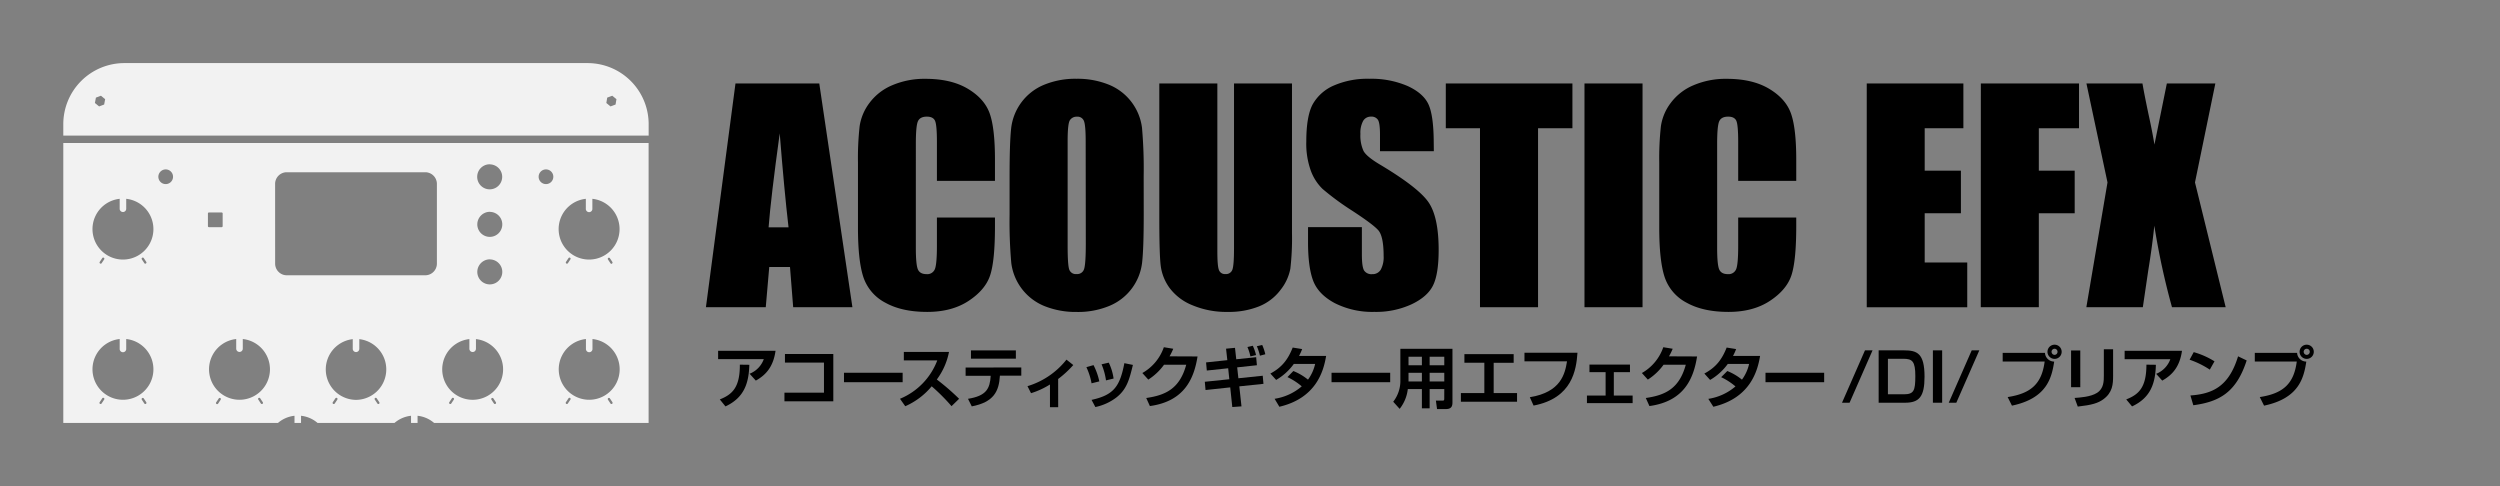 <svg xmlns="http://www.w3.org/2000/svg" viewBox="0 0 990.51 192.56"><rect x="0" y="0" width="990.51" height="192.56" fill="#808080" stroke="none"/><defs><style>.cls-1{fill:none;}.cls-2{fill:#f2f2f2;}</style></defs><title>ag-efx</title><g id="レイヤー_2" data-name="レイヤー 2"><g id="レイヤー_1-2" data-name="レイヤー 1"><path d="M324.6,33.07l13.13,88.65H314.26L313,105.79h-8.22l-1.38,15.93H279.69L291.4,33.07Zm-12.18,57Q310.68,75,308.93,52.84q-3.51,25.46-4.41,37.23Z"/><path d="M394.21,71.67h-23V56.27q0-6.72-.74-8.39c-.49-1.11-1.57-1.67-3.25-1.67-1.89,0-3.09.68-3.6,2s-.76,4.27-.76,8.76V98.18q0,6.45.76,8.43c.51,1.31,1.66,2,3.44,2a3.22,3.22,0,0,0,3.35-2c.53-1.32.8-4.42.8-9.28V86.19h23v3.45q0,13.77-1.94,19.52t-8.56,10.09q-6.63,4.34-16.34,4.33-10.1,0-16.63-3.67a17.8,17.8,0,0,1-8.68-10.15q-2.13-6.49-2.13-19.52V64.34A114.82,114.82,0,0,1,340.59,50a20.21,20.21,0,0,1,3.9-9.22,21.62,21.62,0,0,1,9-7,32.39,32.39,0,0,1,13.23-2.55q10.14,0,16.74,3.94T392.14,45q2.07,5.88,2.07,18.29Z"/><path d="M453.15,85q0,13.36-.63,18.92a21.17,21.17,0,0,1-12.85,17.22,32.39,32.39,0,0,1-13.09,2.46,33.21,33.21,0,0,1-12.74-2.32,21.29,21.29,0,0,1-13.17-17.11A187.26,187.26,0,0,1,400,85V69.81q0-13.35.62-18.92a21.21,21.21,0,0,1,12.85-17.22,32.39,32.39,0,0,1,13.09-2.46,33,33,0,0,1,12.74,2.33,21.29,21.29,0,0,1,13.17,17.11,186.33,186.33,0,0,1,.66,19.16Zm-23-29.13c0-4.13-.23-6.76-.68-7.91a2.72,2.72,0,0,0-2.81-1.73,3.15,3.15,0,0,0-2.76,1.4Q423,49,423,55.85v41.4c0,5.14.21,8.32.63,9.52a2.73,2.73,0,0,0,2.92,1.81,2.83,2.83,0,0,0,3-2.08q.64-2.09.65-9.91Z"/><path d="M511.89,33.07V92.32a104.48,104.48,0,0,1-.65,14.15,19.28,19.28,0,0,1-3.88,8.38,20,20,0,0,1-8.48,6.52,32,32,0,0,1-12.41,2.21,34.63,34.63,0,0,1-14-2.63,21,21,0,0,1-9.06-6.84,19,19,0,0,1-3.54-8.9q-.56-4.68-.55-19.68V33.07h23V99.55c0,3.87.2,6.34.62,7.41a2.47,2.47,0,0,0,2.54,1.62,2.66,2.66,0,0,0,2.81-1.78q.63-1.78.63-8.4V33.07Z"/><path d="M568.09,59.9H546.76V53.33q0-4.61-.82-5.86a3,3,0,0,0-2.73-1.26,3.47,3.47,0,0,0-3.13,1.7A9.86,9.86,0,0,0,539,53.06a14.64,14.64,0,0,0,1.2,6.69q1.14,2.23,6.49,5.42Q562,74.31,566,80.16t4,18.89q0,9.48-2.21,14t-8.54,7.52a33.62,33.62,0,0,1-14.73,3,32.94,32.94,0,0,1-15.74-3.5q-6.51-3.51-8.53-8.93t-2-15.38V90h21.33v10.79q0,5,.9,6.41a3.47,3.47,0,0,0,3.19,1.42,3.73,3.73,0,0,0,3.41-1.81,10.37,10.37,0,0,0,1.12-5.36q0-7.83-2.13-10.24t-10.75-8A104.73,104.73,0,0,1,524,74.85a19.35,19.35,0,0,1-4.61-7.12,31.4,31.4,0,0,1-1.83-11.61q0-10.18,2.59-14.89a17.54,17.54,0,0,1,8.37-7.37,33.33,33.33,0,0,1,14-2.65,36.37,36.37,0,0,1,15.25,2.9Q564,37,566,41.42t2.05,15Z"/><path d="M623,33.07V50.81H609.38v70.91h-23V50.81H572.83V33.07Z"/><path d="M650.78,33.07v88.65h-23V33.07Z"/><path d="M711.68,71.67h-23V56.27q0-6.72-.73-8.39c-.49-1.11-1.58-1.67-3.25-1.67-1.89,0-3.09.68-3.6,2s-.76,4.27-.76,8.76V98.18q0,6.45.76,8.43c.51,1.31,1.66,2,3.44,2a3.23,3.23,0,0,0,3.35-2c.53-1.32.79-4.42.79-9.28V86.19h23v3.45q0,13.77-1.94,19.52t-8.56,10.09q-6.63,4.34-16.34,4.33-10.1,0-16.64-3.67a17.82,17.82,0,0,1-8.67-10.15q-2.13-6.49-2.13-19.52V64.34A114.82,114.82,0,0,1,658.06,50a20,20,0,0,1,3.9-9.22,21.62,21.62,0,0,1,9-7,32.33,32.33,0,0,1,13.23-2.55q10.14,0,16.74,3.94T709.6,45q2.08,5.88,2.08,18.29Z"/><path d="M739.61,33.07H777.9V50.81H762.57V67.62h14.35V84.49H762.57V104h16.86v17.74H739.61Z"/><path d="M784.82,33.07h38.89V50.81H807.79V67.62H822V84.49H807.79v37.23h-23Z"/><path d="M877.73,33.07l-8.07,39.21,12.16,49.44H860.55a293.28,293.28,0,0,1-7-32.3q-.87,8.43-2.42,17.85L849,121.72H826.62L835,72.28l-8.35-39.21h22.2c.41,2.44,1.2,6.51,2.4,12.21q1.44,6.51,2.35,12l4.91-24.2Z"/><path d="M307.27,139c-.89,6.32-3.8,9.56-7.81,11.8L297,148.08a9.82,9.82,0,0,0,5.62-5.79h-18.1V139Zm-22.08,19.25c4.95-1.95,8-4.77,7.94-13.77l3.76.05c-.21,7.48-2.13,13.06-9.45,16.49Z"/><path d="M330.16,140.26V159H310.8v-3.42h15.66V143.66H311v-3.4Z"/><path d="M357.63,147.69v3.74H334.39v-3.74Z"/><path d="M356.58,158a26.66,26.66,0,0,0,14.77-15.2H358.1v-3.37H376a27,27,0,0,1-4.83,10.93A91.5,91.5,0,0,1,380,158l-3,2.92a76.84,76.84,0,0,0-7.86-7.87,28.41,28.41,0,0,1-10.47,7.9Z"/><path d="M404.64,145.58v3.26h-8.47c-.37,6.22-2.42,10.49-11.15,12.17l-1.5-3c7.27-1.16,8.69-4,9-9.12h-9.94v-3.26Zm-2.15-6.74v3.26H384.7v-3.26Z"/><path d="M419.26,161.33H416v-9a31.33,31.33,0,0,1-7.5,3.45L407.09,153a31.11,31.11,0,0,0,15.45-10.51l2.7,2.14a41,41,0,0,1-6,5.53Z"/><path d="M432.48,151.87a25.77,25.77,0,0,0-2.05-6.4l2.83-.81a25.45,25.45,0,0,1,2.29,6.45Zm0,6.56c8.84-1.92,11.22-5.35,13-14.54l3.38.69c-1.41,5.79-2.41,9.72-6.68,13a20.77,20.77,0,0,1-8.19,3.69Zm5.72-7.72a24.93,24.93,0,0,0-1.76-6.37l2.86-.66a21.16,21.16,0,0,1,1.91,6.3Z"/><path d="M474.47,141.23c-1.36,8.51-5,17.75-18.88,19.65l-1.45-3.19c7.45-1.08,13.25-3.53,15.85-13.19H461.2a22.91,22.91,0,0,1-6.24,5.9l-2.36-2.61a18.74,18.74,0,0,0,8.52-10.22l3.73.61a23.94,23.94,0,0,1-1.47,3Z"/><path d="M485.77,138.15l3.54-.34.5,4.53,7.89-.82.29,3.19-7.81.84.47,4.32,9.65-1,.29,3.21-9.57,1,.86,7.93-3.64.26-.82-7.79-9.78,1.05-.29-3.27,9.71-1-.45-4.35-8.47.9-.29-3.22,8.42-.89Zm9.65,3.06a19.71,19.71,0,0,0-1.18-3.72l2.13-.5a20.5,20.5,0,0,1,1.28,3.69Zm3.78-.29a22.23,22.23,0,0,0-1.23-3.74l2.12-.5a19.6,19.6,0,0,1,1.23,3.68Z"/><path d="M512.43,147a22.22,22.22,0,0,1,5.8,3.42,16.58,16.58,0,0,0,2.83-6.22h-8.45a22.64,22.64,0,0,1-7,6.33L503.33,148c4.61-2.45,7-5.62,8.84-10.3l3.75.6a22.66,22.66,0,0,1-1.23,2.72h10.72c-1,6.13-4,16.72-18.52,20.14L505,158a21.44,21.44,0,0,0,10.76-4.93,25.38,25.38,0,0,0-5.67-3.66Z"/><path d="M550.8,147.69v3.74H527.56v-3.74Z"/><path d="M572.23,154.16h-5.8v7.62h-3.07v-7.62h-5.58a15.44,15.44,0,0,1-3.23,7.83L552,159.17a13.38,13.38,0,0,0,2.83-8.64V138.2h20.64v21c0,1.18,0,2.87-2.54,2.87h-3.57l-.45-3.35h2.52c.55,0,.79,0,.79-.76Zm-14.17-12.82v3.37h5.3v-3.37Zm0,6.37v3.43h5.3v-3.43Zm8.37-6.37v3.37h5.8v-3.37Zm0,6.37v3.43h5.8v-3.43Z"/><path d="M599.72,140.31v3.42H591.8v12h9.26v3.45H578.81v-3.45h9.29v-12h-7.9v-3.42Z"/><path d="M625,139.76c-.47,6.69-2,18-17.39,20.93l-1.49-3.31c12.35-2,13.93-9.27,14.74-14.22H604v-3.4Z"/><path d="M645.8,144.45v3h-6.4v9.27h7.45v3h-18.1v-3h7.4v-9.27h-6.4v-3Z"/><path d="M672.39,141.23c-1.36,8.51-4.95,17.75-18.88,19.65l-1.44-3.19c7.45-1.08,13.24-3.53,15.84-13.19h-8.79a22.91,22.91,0,0,1-6.24,5.9l-2.36-2.61A18.7,18.7,0,0,0,659,137.57l3.73.61a23.94,23.94,0,0,1-1.47,3Z"/><path d="M684.37,147a22.22,22.22,0,0,1,5.8,3.42,16.58,16.58,0,0,0,2.83-6.22h-8.45a22.64,22.64,0,0,1-7,6.33L675.27,148c4.61-2.45,7-5.62,8.84-10.3l3.75.6a22.66,22.66,0,0,1-1.23,2.72h10.72c-1,6.13-4,16.72-18.51,20.14l-2-3.13a21.44,21.44,0,0,0,10.76-4.93,25.38,25.38,0,0,0-5.67-3.66Z"/><path d="M722.74,147.69v3.74H699.5v-3.74Z"/><path d="M741.91,138.81l-9.1,20.75h-3l9.1-20.75Z"/><path d="M754.33,138.81c5.24,0,8.18,1.13,8.18,10.46,0,8-2.18,10.29-7.76,10.29H744.33V138.81ZM748,142.15v14.07h6.29c4,0,4.57-1.42,4.57-7.24s-1.18-6.83-4.7-6.83Z"/><path d="M769.49,138.81v20.75h-3.67V138.81Z"/><path d="M784.21,138.81l-9.11,20.75h-3l9.1-20.75Z"/><path d="M810.23,139.81a3.64,3.64,0,0,0,3.65,3.45c-1,6.48-2.91,14.56-16.74,17.46l-1.7-3.4c9.26-1.42,13.51-5.24,14.66-14.09H793.47v-3.42Zm6.61-.42a2.81,2.81,0,1,1-2.8-2.82A2.8,2.8,0,0,1,816.84,139.39Zm-4,0A1.22,1.22,0,0,0,814,140.6a1.2,1.2,0,0,0,1.2-1.21,1.18,1.18,0,0,0-1.2-1.21A1.21,1.21,0,0,0,812.83,139.39Z"/><path d="M824.22,153.4h-3.65V138.86h3.65Zm13-4.61c0,3.4-.18,6.72-3.9,9.43-2.08,1.5-4.46,2.24-10.1,2.87l-1.26-3.42c1.94-.14,6.35-.4,8.86-2,2.73-1.72,2.73-4.67,2.73-7V138.39h3.67Z"/><path d="M864.51,139c-.89,6.32-3.81,9.56-7.82,11.8l-2.41-2.69a9.81,9.81,0,0,0,5.61-5.79h-18.1V139Zm-22.09,19.25c5-1.95,8-4.77,8-13.77l3.75.05c-.21,7.48-2.12,13.06-9.44,16.49Z"/><path d="M875.53,146.45a34.86,34.86,0,0,0-8-3.93l1.63-3a31.4,31.4,0,0,1,8.23,3.64Zm-7.68,10.24c8.52-.63,15.18-3.32,18.88-15.51l3.41,1.63c-4.09,12.62-10.78,16.38-21.14,17.75Z"/><path d="M910.12,139.81a3.64,3.64,0,0,0,3.65,3.45c-1,6.48-2.91,14.56-16.74,17.46l-1.7-3.4c9.26-1.42,13.51-5.24,14.66-14.09H893.36v-3.42Zm6.61-.42a2.81,2.81,0,1,1-2.8-2.82A2.8,2.8,0,0,1,916.73,139.39Zm-4,0a1.22,1.22,0,0,0,1.21,1.21,1.21,1.21,0,0,0,1.2-1.21,1.18,1.18,0,0,0-1.2-1.21A1.21,1.21,0,0,0,912.72,139.39Z"/><rect class="cls-1" x="398.97" y="-398.97" width="192.56" height="990.51" transform="translate(591.54 -398.97) rotate(90)"/><path class="cls-1" d="M142.36,134.32v3.82a1.3,1.3,0,0,1-2.6,0v-3.82a12.06,12.06,0,1,0,2.6,0Z"/><polygon class="cls-1" points="142.35 134.32 142.36 134.32 142.36 134.32 142.35 134.32"/><polygon class="cls-1" points="139.76 134.32 139.76 134.32 139.77 134.32 139.76 134.32"/><path class="cls-1" d="M103.09,157.8a.46.46,0,1,0-.75.52l1,1.51a.46.46,0,0,0,.63.12.45.45,0,0,0,.12-.64Z"/><path class="cls-1" d="M132.86,157.8l-1,1.51a.46.46,0,0,0,.76.52l1-1.51a.46.46,0,1,0-.75-.52Z"/><path class="cls-1" d="M225.2,157.8l-1,1.51a.46.46,0,1,0,.75.52l1-1.51a.46.46,0,0,0-.76-.52Z"/><path class="cls-1" d="M241.61,157.8a.46.46,0,0,0-.76.52l1,1.51a.46.46,0,1,0,.75-.52Z"/><path class="cls-1" d="M86.68,157.8l-1,1.51a.46.46,0,1,0,.75.52l1-1.51a.46.46,0,0,0-.12-.64A.47.47,0,0,0,86.68,157.8Z"/><path class="cls-1" d="M179,157.8l-1,1.51a.46.46,0,0,0,.76.52l1-1.51a.46.46,0,1,0-.75-.52Z"/><path class="cls-1" d="M195.44,157.8a.47.47,0,0,0-.64-.12.46.46,0,0,0-.12.64l1,1.51a.46.46,0,1,0,.75-.52Z"/><polygon class="cls-1" points="116.68 164.72 116.68 164.72 116.69 164.72 116.68 164.72"/><polygon class="cls-1" points="119.26 164.72 119.27 164.72 119.27 164.72 119.26 164.72"/><path class="cls-1" d="M156.31,167.56h6.54v-2.83A12,12,0,0,0,156.31,167.56Z"/><path class="cls-1" d="M119.27,167.56h6.54a12,12,0,0,0-6.54-2.83Z"/><path class="cls-1" d="M110.14,167.56h6.54v-2.83A12,12,0,0,0,110.14,167.56Z"/><polygon class="cls-1" points="232.11 78.77 232.11 78.77 232.12 78.77 232.11 78.77"/><polygon class="cls-1" points="162.85 164.72 162.85 164.72 162.86 164.72 162.85 164.72"/><path class="cls-1" d="M40.51,157.8l-1,1.51a.46.46,0,1,0,.75.52l1-1.51a.46.46,0,0,0-.76-.52Z"/><polygon class="cls-1" points="165.43 164.72 165.44 164.72 165.44 164.72 165.43 164.72"/><path class="cls-1" d="M165.44,167.56H172a12,12,0,0,0-6.54-2.83Z"/><path class="cls-1" d="M56.92,157.8a.46.46,0,1,0-.76.52l1,1.51a.46.46,0,1,0,.75-.52Z"/><path class="cls-1" d="M149.26,157.8a.46.46,0,1,0-.75.52l1,1.51a.46.46,0,0,0,.76-.52Z"/><polygon class="cls-1" points="47.42 78.77 47.42 78.77 47.43 78.77 47.42 78.77"/><polygon class="cls-1" points="50 78.77 50.01 78.77 50.01 78.77 50 78.77"/><path class="cls-1" d="M48.72,102.82a12.06,12.06,0,0,0,1.29-24v3.82a1.3,1.3,0,1,1-2.59,0V78.77a12.06,12.06,0,0,0,1.3,24Z"/><path class="cls-1" d="M56.28,102.13a.46.46,0,0,0-.12.63l1,1.51a.44.44,0,0,0,.63.12.45.45,0,0,0,.12-.63l-1-1.51A.47.47,0,0,0,56.28,102.13Z"/><path class="cls-1" d="M65.65,72.94A2.91,2.91,0,1,0,62.74,70,2.91,2.91,0,0,0,65.65,72.94Z"/><path class="cls-1" d="M82.82,146.31a12.07,12.07,0,1,0,13.37-12v3.82a1.3,1.3,0,0,1-2.6,0v-3.82A12.07,12.07,0,0,0,82.82,146.31Z"/><rect class="cls-1" x="82.38" y="84.17" width="5.89" height="5.89" rx="0.42"/><path class="cls-1" d="M40.51,102.25l-1,1.51a.45.45,0,0,0,.12.63.44.44,0,0,0,.63-.12l1-1.51a.46.46,0,0,0-.12-.63A.47.47,0,0,0,40.51,102.25Z"/><rect class="cls-1" x="25.08" y="53.73" width="231.89" height="2.95"/><polygon class="cls-1" points="240.57 38.68 240.22 40.8 241.88 42.17 243.89 41.41 244.25 39.29 242.59 37.93 240.57 38.68"/><path class="cls-1" d="M25.08,25V49.2A24.19,24.19,0,0,1,49.28,25H232.77A24.2,24.2,0,0,1,257,49.2V25Z"/><polygon class="cls-1" points="47.42 134.32 47.42 134.32 47.43 134.32 47.42 134.32"/><polygon class="cls-1" points="37.95 38.68 37.6 40.8 39.26 42.17 41.27 41.41 41.63 39.29 39.97 37.93 37.95 38.68"/><polygon class="cls-1" points="50 134.32 50.01 134.32 50.01 134.32 50 134.32"/><path class="cls-1" d="M48.72,158.38A12.06,12.06,0,0,0,50,134.32v3.82a1.3,1.3,0,1,1-2.59,0v-3.82a12.06,12.06,0,0,0,1.3,24.06Z"/><polygon class="cls-1" points="96.17 134.32 96.19 134.32 96.19 134.32 96.17 134.32"/><polygon class="cls-1" points="93.59 134.32 93.59 134.32 93.6 134.32 93.59 134.32"/><path class="cls-1" d="M216.32,72.94A2.91,2.91,0,1,0,213.41,70,2.91,2.91,0,0,0,216.32,72.94Z"/><polygon class="cls-1" points="234.69 134.32 234.7 134.32 234.7 134.32 234.69 134.32"/><path class="cls-1" d="M233.41,158.38a12.06,12.06,0,0,0,1.29-24.06v3.82a1.3,1.3,0,1,1-2.59,0v-3.82a12.06,12.06,0,0,0,1.3,24.06Z"/><path class="cls-1" d="M194,93.81a4.95,4.95,0,1,0-4.94-4.94A4.95,4.95,0,0,0,194,93.81Z"/><path class="cls-1" d="M194,75a4.95,4.95,0,1,0-4.94-5A5,5,0,0,0,194,75Z"/><path class="cls-1" d="M241,102.13a.46.46,0,0,0-.12.63l1,1.51a.44.44,0,0,0,.63.12.45.45,0,0,0,.12-.63l-1-1.51A.47.47,0,0,0,241,102.13Z"/><polygon class="cls-1" points="232.11 134.32 232.11 134.32 232.12 134.32 232.11 134.32"/><path class="cls-1" d="M233.41,102.82a12.06,12.06,0,0,0,1.29-24v3.82a1.3,1.3,0,1,1-2.59,0V78.77a12.06,12.06,0,0,0,1.3,24Z"/><polygon class="cls-1" points="234.69 78.77 234.7 78.77 234.7 78.77 234.69 78.77"/><path class="cls-1" d="M225.2,102.25l-1,1.51a.45.45,0,0,0,.12.63.44.44,0,0,0,.63-.12l1-1.51a.46.46,0,0,0-.12-.63A.47.47,0,0,0,225.2,102.25Z"/><path class="cls-1" d="M187.23,158.38a12.06,12.06,0,0,0,1.3-24.06v3.82a1.3,1.3,0,0,1-2.6,0v-3.82a12.07,12.07,0,0,0,1.3,24.06Z"/><circle class="cls-1" cx="194.01" cy="107.7" r="4.94"/><polygon class="cls-1" points="188.52 134.32 188.53 134.32 188.53 134.32 188.52 134.32"/><rect class="cls-1" x="109.01" y="68.24" width="64.11" height="40.82" rx="4.63"/><polygon class="cls-1" points="185.94 134.32 185.94 134.32 185.94 134.32 185.94 134.32"/><path class="cls-2" d="M25.08,167.56h85.06a12,12,0,0,1,6.54-2.83h0v2.83h2.59v-2.83h0a12,12,0,0,1,6.54,2.83h30.5a12,12,0,0,1,6.54-2.83h0v2.83h2.59v-2.83h0a12,12,0,0,1,6.54,2.83h85V56.67H25.08Zm16.19-9.24-1,1.51a.46.46,0,1,1-.75-.52l1-1.51a.46.46,0,0,1,.76.52ZM57.82,160a.46.46,0,0,1-.63-.12l-1-1.51a.46.46,0,1,1,.76-.52l1,1.51A.46.46,0,0,1,57.82,160Zm29.62-1.63-1,1.51a.46.46,0,1,1-.75-.52l1-1.51a.47.47,0,0,1,.64-.12A.46.46,0,0,1,87.44,158.32ZM104,160a.46.46,0,0,1-.63-.12l-1-1.51a.46.46,0,1,1,.75-.52l1,1.51A.45.45,0,0,1,104,160Zm29.62-1.63-1,1.51a.46.46,0,0,1-.76-.52l1-1.51a.46.46,0,1,1,.75.52ZM150.17,160a.47.47,0,0,1-.64-.12l-1-1.51a.46.46,0,1,1,.75-.52l1,1.51A.47.47,0,0,1,150.17,160Zm-9.11-1.57a12.07,12.07,0,0,1-1.3-24.06h0v3.82a1.3,1.3,0,0,0,2.6,0v-3.82h0a12.07,12.07,0,0,1-1.3,24.06Zm38.72-.06-1,1.51a.46.46,0,0,1-.76-.52l1-1.51a.46.46,0,1,1,.75.52ZM196.34,160a.46.46,0,0,1-.63-.12l-1-1.51a.46.46,0,0,1,.12-.64.47.47,0,0,1,.64.12l1,1.51A.46.46,0,0,1,196.34,160ZM226,158.32l-1,1.51a.46.46,0,1,1-.75-.52l1-1.51a.46.46,0,0,1,.76.52ZM242.51,160a.46.46,0,0,1-.63-.12l-1-1.51a.46.46,0,0,1,.76-.52l1,1.51A.46.46,0,0,1,242.51,160Zm-10.4-81.18h0v3.82a1.3,1.3,0,1,0,2.59,0V78.77h0a12.07,12.07,0,1,1-2.59,0Zm10.4,25.62a.44.44,0,0,1-.63-.12l-1-1.51a.46.46,0,0,1,.12-.63.47.47,0,0,1,.64.12l1,1.51A.45.45,0,0,1,242.51,104.39ZM226,102.76l-1,1.51a.44.44,0,0,1-.63.12.45.45,0,0,1-.12-.63l1-1.51a.47.47,0,0,1,.64-.12A.46.46,0,0,1,226,102.76Zm6.15,31.56h0v3.82a1.3,1.3,0,1,0,2.59,0v-3.82h0a12.07,12.07,0,1,1-2.59,0Zm-15.79-67.2A2.91,2.91,0,1,1,213.41,70,2.91,2.91,0,0,1,216.32,67.12Zm-22.31-2A4.95,4.95,0,1,1,189.07,70,4.95,4.95,0,0,1,194,65.09Zm0,18.83a4.95,4.95,0,1,1-4.94,5A5,5,0,0,1,194,83.92Zm0,18.83a4.95,4.95,0,1,1-4.94,5A5,5,0,0,1,194,102.75Zm-8.08,31.57h0v3.82a1.3,1.3,0,0,0,2.6,0v-3.82h0a12.06,12.06,0,1,1-2.6,0ZM109,72.87a4.63,4.63,0,0,1,4.62-4.63h54.86a4.63,4.63,0,0,1,4.62,4.63v31.57a4.63,4.63,0,0,1-4.62,4.63H113.63a4.63,4.63,0,0,1-4.62-4.63ZM93.59,134.32h0v3.82a1.3,1.3,0,0,0,2.6,0v-3.82h0a12.07,12.07,0,1,1-2.6,0ZM82.38,84.59a.42.42,0,0,1,.42-.42h5a.42.42,0,0,1,.42.42v5a.42.42,0,0,1-.42.42h-5a.42.42,0,0,1-.42-.42ZM65.65,67.12A2.91,2.91,0,1,1,62.74,70,2.92,2.92,0,0,1,65.65,67.12ZM47.42,78.77h0v3.82a1.3,1.3,0,1,0,2.59,0V78.77h0a12.07,12.07,0,1,1-2.59,0Zm10.4,25.62a.44.44,0,0,1-.63-.12l-1-1.51a.46.46,0,0,1,.12-.63.47.47,0,0,1,.64.12l1,1.51A.45.45,0,0,1,57.82,104.39Zm-16.55-1.63-1,1.51a.44.44,0,0,1-.63.12.45.45,0,0,1-.12-.63l1-1.51a.47.47,0,0,1,.64-.12A.46.46,0,0,1,41.27,102.76Zm6.15,31.56h0v3.82a1.3,1.3,0,1,0,2.59,0v-3.82h0a12.07,12.07,0,1,1-2.59,0Z"/><path class="cls-2" d="M232.77,25H49.28a24.19,24.19,0,0,0-24.2,24.2v4.53H257V49.2A24.2,24.2,0,0,0,232.77,25ZM41.27,41.41l-2,.76L37.6,40.8,38,38.68l2-.75,1.66,1.36Zm202.62,0-2,.76-1.66-1.37.35-2.12,2-.75,1.66,1.36Z"/></g></g></svg>